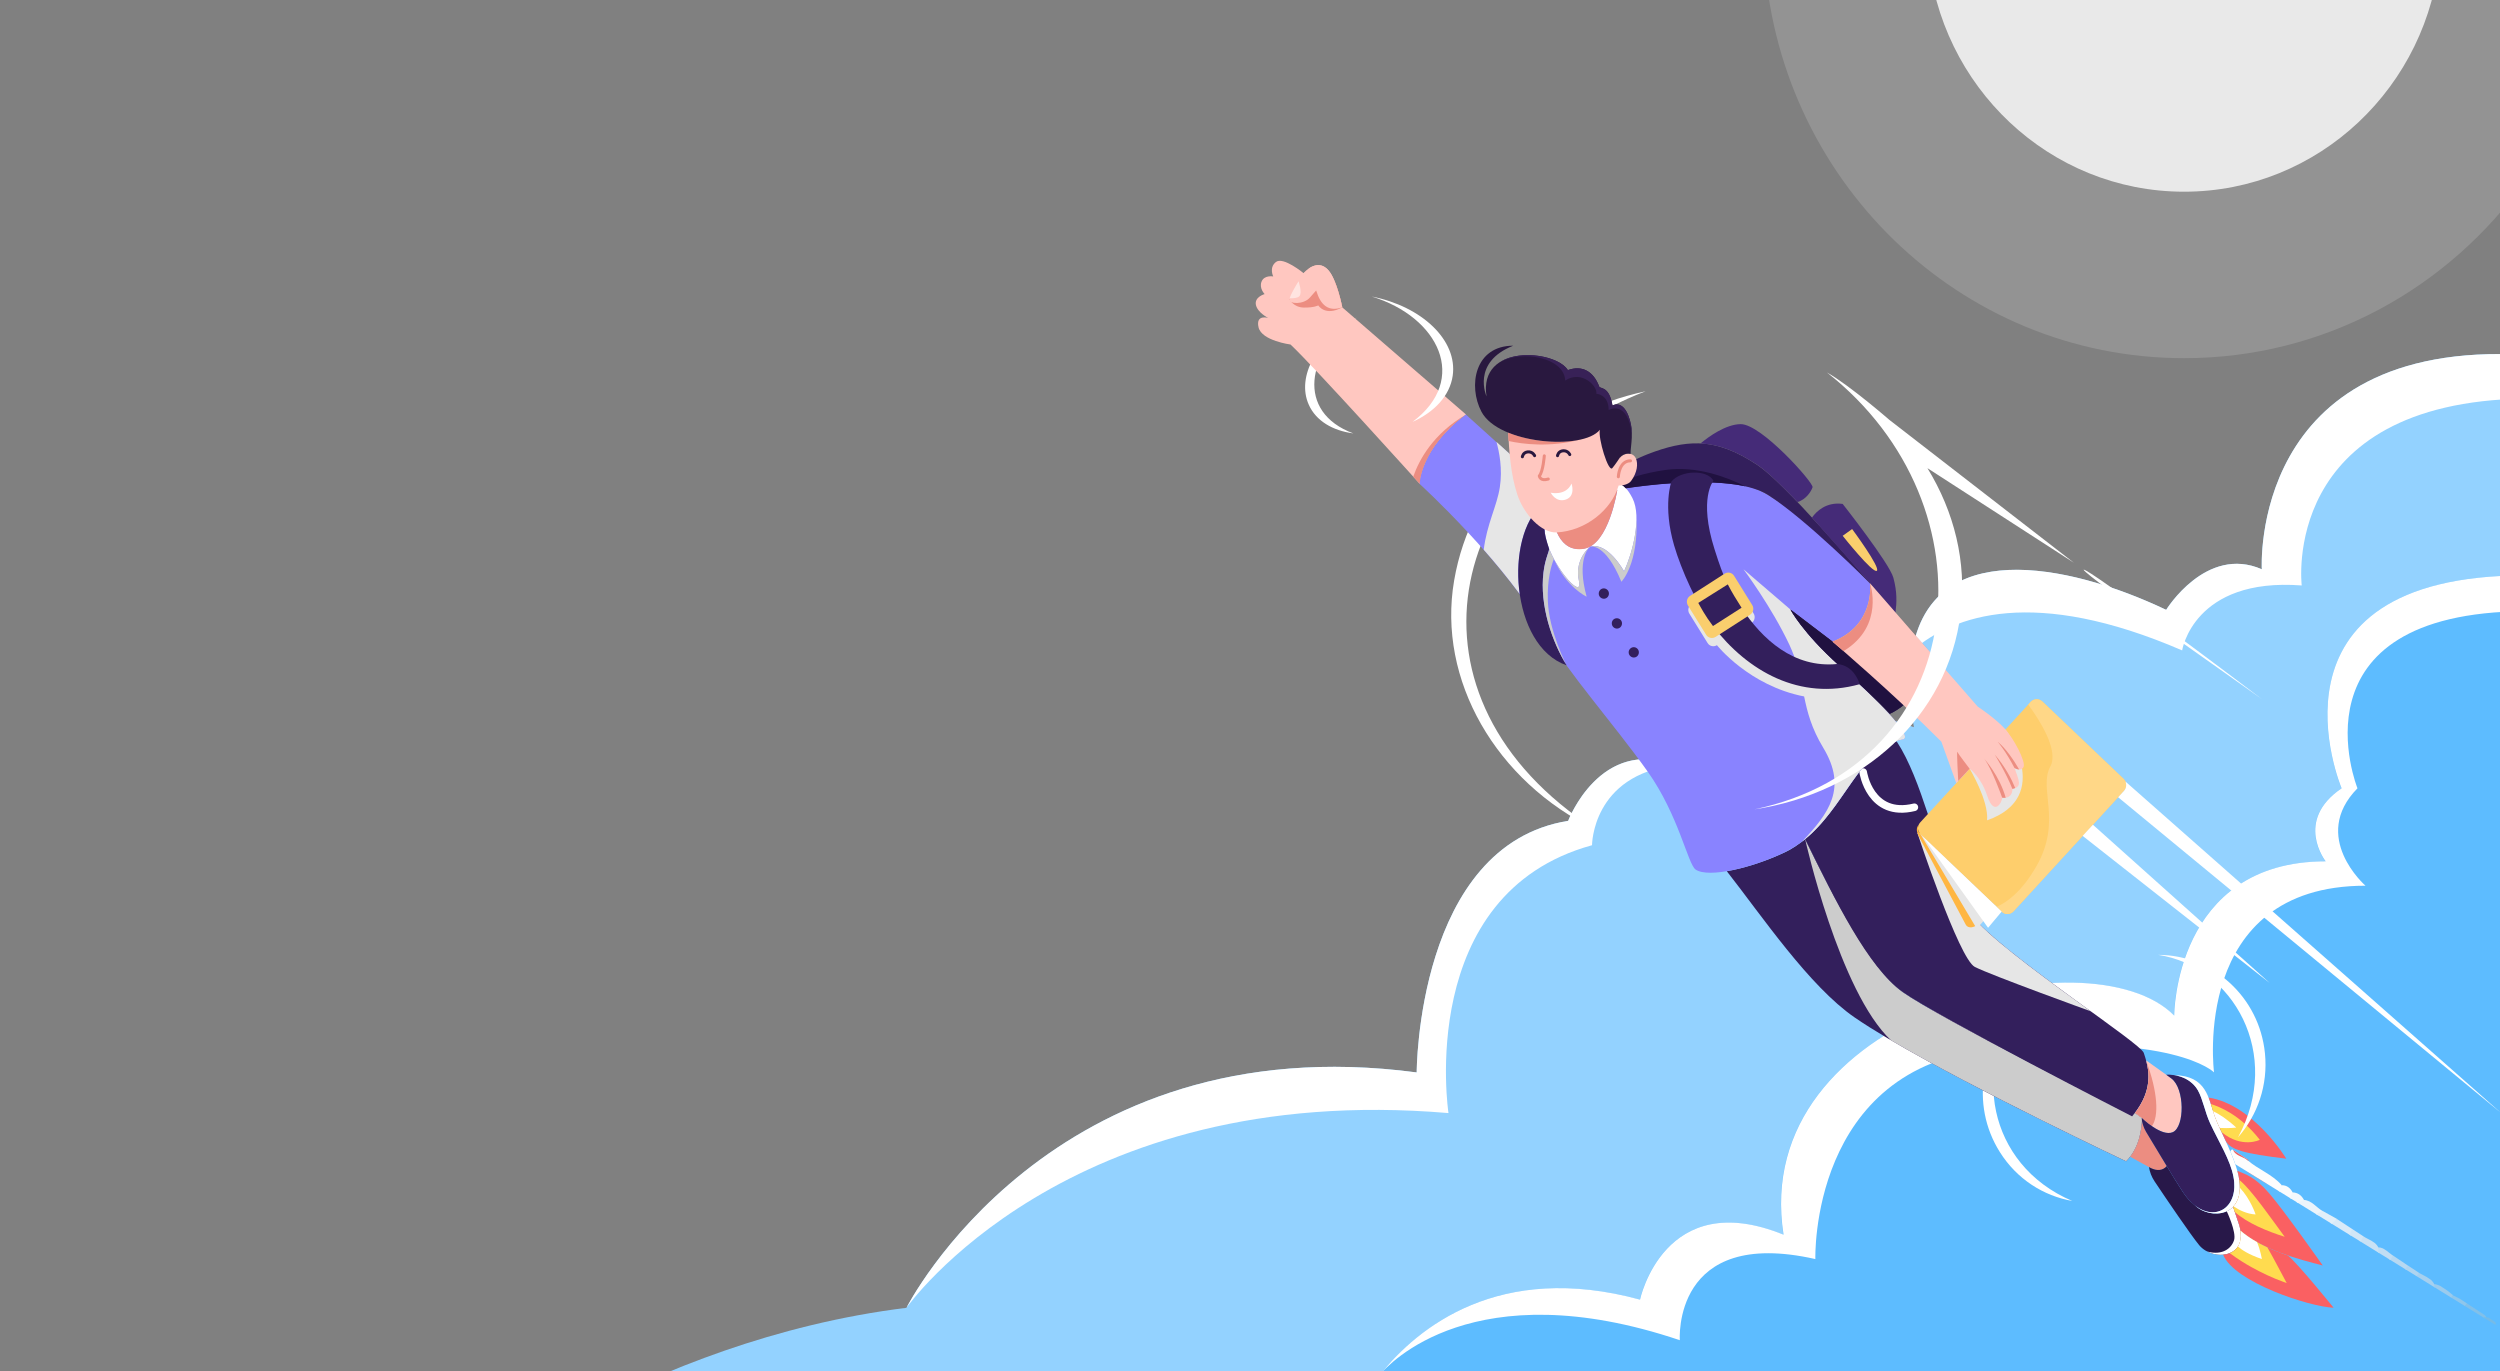 <?xml version="1.0" encoding="utf-8"?>
<!-- Generator: Adobe Illustrator 24.2.1, SVG Export Plug-In . SVG Version: 6.00 Build 0)  -->
<svg version="1.1" id="Слой_1" xmlns="http://www.w3.org/2000/svg" xmlns:xlink="http://www.w3.org/1999/xlink" x="0px" y="0px"
	 viewBox="0 0 2964.3 1625.6" style="enable-background:new 0 0 2964.3 1625.6;" xml:space="preserve">
<rect x="0" y="0" width="2964.3" height="1625.6" fill="#808080" stroke="none"/>
<style type="text/css">
	.st0{opacity:0.15;fill-rule:evenodd;clip-rule:evenodd;fill:#FFFFFF;}
	.st1{opacity:0.8;fill-rule:evenodd;clip-rule:evenodd;fill:#FFFFFF;}
	.st2{fill-rule:evenodd;clip-rule:evenodd;fill:#93D2FF;}
	.st3{fill-rule:evenodd;clip-rule:evenodd;fill:#FFFFFF;}
	.st4{fill-rule:evenodd;clip-rule:evenodd;fill:#5DBCFF;}
	.st5{fill-rule:evenodd;clip-rule:evenodd;fill:#FFC7C0;}
	.st6{fill-rule:evenodd;clip-rule:evenodd;fill:#EC8D81;}
	.st7{fill-rule:evenodd;clip-rule:evenodd;fill:#FFE4E0;}
	.st8{fill-rule:evenodd;clip-rule:evenodd;fill:#331F5C;}
	.st9{fill-rule:evenodd;clip-rule:evenodd;fill:#CCCCCC;}
	.st10{clip-path:url(#SVGID_2_);}
	
		.st11{fill-rule:evenodd;clip-rule:evenodd;fill:none;stroke:#FFFFFF;stroke-width:9.025;stroke-linecap:round;stroke-linejoin:round;stroke-miterlimit:22.926;}
	.st12{clip-path:url(#SVGID_4_);fill-rule:evenodd;clip-rule:evenodd;fill:#E6E6E6;}
	.st13{clip-path:url(#SVGID_6_);}
	.st14{fill-rule:evenodd;clip-rule:evenodd;fill:#281849;}
	.st15{fill-rule:evenodd;clip-rule:evenodd;fill:#FA6062;}
	.st16{fill-rule:evenodd;clip-rule:evenodd;fill:#FFDB4F;}
	.st17{fill-rule:evenodd;clip-rule:evenodd;fill:#FECE6C;}
	.st18{fill-rule:evenodd;clip-rule:evenodd;fill:#FFD787;}
	.st19{fill-rule:evenodd;clip-rule:evenodd;fill:#FFB642;}
	.st20{fill-rule:evenodd;clip-rule:evenodd;fill:#E6E6E6;}
	.st21{fill-rule:evenodd;clip-rule:evenodd;fill:#8983FF;}
	.st22{fill-rule:evenodd;clip-rule:evenodd;fill:#201140;}
	.st23{fill-rule:evenodd;clip-rule:evenodd;fill:#452B78;}
	.st24{fill-rule:evenodd;clip-rule:evenodd;fill:#FACE6D;}
	.st25{fill-rule:evenodd;clip-rule:evenodd;fill:#29183F;}
	.st26{fill-rule:evenodd;clip-rule:evenodd;fill:#382157;}
	
		.st27{fill-rule:evenodd;clip-rule:evenodd;fill:none;stroke:#EC8D81;stroke-width:3.609;stroke-linecap:round;stroke-linejoin:round;stroke-miterlimit:22.926;}
	
		.st28{fill-rule:evenodd;clip-rule:evenodd;fill:none;stroke:#29183F;stroke-width:3.609;stroke-linecap:round;stroke-miterlimit:22.926;}
	.st29{clip-path:url(#SVGID_8_);}
	.st30{fill:#E95F63;}
	.st31{fill:#FDFDFD;}
	.st32{fill:#FDD950;}
	.st33{fill:#32334F;}
	.st34{fill:#28293D;}
	.st35{fill:#ECF4FB;}
	.st36{fill:#D9EAF8;}
	.st37{fill:#E2EFF9;}
	.st38{fill:#F9FBFD;}
	.st39{fill:#C9E1F4;}
	.st40{fill:#D1E6F6;}
	.st41{fill:#B7D8F1;}
	.st42{fill:#C0DDF3;}
	.st43{fill:#A6D0EF;}
	.st44{fill:#9BCBED;}
	.st45{fill:#82C0E9;}
	.st46{fill:#F3F8FC;}
	.st47{fill:#AFD4F0;}
	.st48{fill:#8FC6EB;}
	.st49{fill:#75BBE7;}
</style>
<g>
	<g>
		<path class="st0" d="M2091.7-56.4h902.8v270.1c-90.6,127.8-238.1,211-404.7,211C2323,424.7,2105.2,211.6,2091.7-56.4z"/>
		<path class="st1" d="M2286-56.4h607.4c-13.3,158.9-144.2,283.7-303.7,283.7C2430.1,227.3,2299.2,102.5,2286-56.4z"/>
	</g>
	<g>
		<g>
			<path class="st2" d="M2994.4,420.7v1255.2H688.2c95.7-50.5,230.5-105.9,386.6-125.2c0,0,170.2-336.8,605-279.1
				c0,0,0-269.5,179.6-298.3c0,0,47.3-125.1,160.7-48.1c0,0,73-126,249.2-63c-38-233.8,157.3-206.4,299.1-139.1
				c0,0,47.3-77,113.4-48.1C2681.9,674.9,2666.2,402.2,2994.4,420.7z"/>
			<path class="st3" d="M2994.4,420.7v51.9c-291.9,4.2-265.2,221.6-265.2,221.6c-128.3-9.8-141.8,77-141.8,77
				c-175.2-75.7-270.4-42.1-319.9,0.2c23.2-133.6,181.2-105.2,301-48.3c0,0,47.3-77,113.4-48.1
				C2681.9,674.9,2666.2,402.2,2994.4,420.7L2994.4,420.7z M1074.8,1550.7c0,0,170.2-336.8,605-279.1c0,0,0-269.5,179.6-298.3
				c0,0,37.9-100.3,127.2-66c-98.9,11.6-98.9,94.9-98.9,94.9c-210,57.7-170.2,317.6-170.2,317.6
				C1263.9,1281.2,1074.8,1550.7,1074.8,1550.7L1074.8,1550.7z M2035.8,904.8c24.2-26.7,77.6-68.9,166.6-58.8
				C2174.8,862.5,2114.1,898.2,2035.8,904.8z"/>
		</g>
		<g>
			<path class="st4" d="M2994.4,682.2v993.7h-481h-907c0,0,92.2-201.9,338-134.8c0,0,28.4-134.7,170.2-77
				c-41.3-263.5,364-360.9,463.2-259.8c0,0,0-182.9,179.6-182.9c0,0-37.8-48.1,18.9-86.6C2776.5,934.8,2669.9,682.2,2994.4,682.2z"
				/>
			<path class="st3" d="M2994.4,682.2v42.5c-283.1,1.7-199.1,210-199.1,210c-56.7,57.7,9.5,115.5,9.5,115.5
				c-208,0-179.6,221.3-179.6,221.3s-47.3-48.1-263.5-27.4c-216.2,20.7-209.2,248.8-209.2,248.8c-170.2-38.5-160.7,96.2-160.7,96.2
				c-244.6-82.4-345.5,28.9-355,40.2c44.4-55.1,140.5-133.9,307.8-88.3c0,0,28.4-134.7,170.2-77c-41.3-263.5,364-360.9,463.2-259.8
				c0,0,0-182.9,179.6-182.9c0,0-37.8-48.1,18.9-86.6C2776.5,934.8,2669.9,682.2,2994.4,682.2z"/>
		</g>
	</g>
	<g>
		<path class="st3" d="M2399.1,1194.6c-50.6,40.9-63.5,115-27.8,171.5c20.1,32,51.7,51.9,85.8,57.9
			C2354.9,1380.6,2337.9,1261.2,2399.1,1194.6z"/>
		<path class="st3" d="M1951.3,463.9c-119.1,25.8-206.8,106.6-227.1,224.4c-20.3,117.8,50,238.5,167.1,295.1
			C1650.1,827.7,1713.4,554.9,1951.3,463.9z"/>
		<path class="st3" d="M1608.8,376.6c-46.8,25.1-72.1,69.7-56.9,103.4c8.5,19,28.3,30.7,52.8,33.9
			C1536.5,488.8,1548.6,417.2,1608.8,376.6z"/>
	</g>
	<g>
		<g>
			<g>
				<path class="st5" d="M1683.5,573.8c0,0-125.2-139-153.3-165.3c0,0-34.1-4.4-37.9-20.3c-3.7-15.9,11.4-11.2,11.4-11.2
					s-12.8-6.4-14.6-15.7c-1.7-9.3,10.4-12.6,10.4-12.6s-6.9-7-3.6-14.9c3.3-8,13.8-6,13.8-6s-5.3-10.6,3.3-17.2
					c8.6-6.6,32.7,13.3,32.7,13.3s15.6-19,29.4-3.4c10.1,11.4,16.4,43.9,16.4,43.9l146.8,127.1
					C1684.1,532.1,1683.5,573.8,1683.5,573.8z"/>
				<path class="st6" d="M1683.5,573.8l-7.8-8.6c7.2-20.6,23.9-51,62.6-73.7C1684.1,532.1,1683.5,573.8,1683.5,573.8z"/>
			</g>
			<g>
				<path class="st6" d="M1582.9,334.3c5.5,13.6,8.7,30.1,8.7,30.1c-20.5,11.2-28.5-2.3-28.5-2.3s-4.7,2.8-17.1,2.6
					c-12.4-0.2-17.1-9.9-17.1-9.9l6.8-2.5c0,0,17.4-22.1,18.5-22.3c1.1-0.2,23.6,0.9,23.6,0.9L1582.9,334.3z"/>
				<path class="st5" d="M1553.3,317.5c5.8-3.6,14.2-5.8,21.9,3c10.1,11.4,16.4,43.9,16.4,43.9c-16.2,5.5-25.5-2-31-20
					c0,0,0,0-7.5,8.5c-7.5,8.5-24.8,7.8-24.2,2c0.6-5.8,16.9-30.8,16.9-30.8L1553.3,317.5z"/>
				<path class="st7" d="M1529.1,353.7c1.1-4.1,6.3-13.2,10.6-20.2c0,0,4.8,13.6,1,17.7C1538.7,353.4,1533.5,353.8,1529.1,353.7z"/>
			</g>
		</g>
		<g>
			<g>
				<g>
					<path class="st8" d="M2047.5,1033c41.4,52.8,97.8,136.5,151.7,173.5C2285,1265.6,2521,1377,2521,1377
						c15.5-15.3,18.6-37.6,18.9-51.2c-0.3-0.3-0.4-0.4-0.4-0.4l-18.5-13c-1.1,1.4-2.3,2.8-3.5,4.2c0,0-217.3-109-261.3-140.2
						c-38.6-27.4-80.3-109.2-115.8-181.4l-1,0.8l-1.6,1.3l-0.9,0.7c-0.6,0.5-1.3,1-1.9,1.4l-0.6,0.4c-0.8,0.5-1.5,1.1-2.3,1.6
						l-0.4,0.3c-0.8,0.5-1.5,1-2.3,1.6l-0.2,0.2l-0.1,0.1c-0.8,0.5-1.7,1.1-2.6,1.6l-0.2,0.1l-0.2,0.1c-0.9,0.5-1.7,1-2.6,1.6
						l-0.1,0.1l-0.1,0.1c-0.9,0.5-1.9,1.1-2.9,1.6l-0.1,0c-1,0.5-2.1,1.1-3.1,1.6l-1.3,0.6C2094.4,1021,2068.7,1029.4,2047.5,1033z"
						/>
					<path class="st9" d="M2242.3,1233.6C2345.7,1294.3,2521,1377,2521,1377c15.5-15.3,18.6-37.6,18.9-51.2
						c-0.3-0.3-0.4-0.4-0.4-0.4l-18.5-13c-1.1,1.4-2.3,2.8-3.5,4.2c0,0-217.3-109-261.3-140.2c-38.6-27.4-80.3-109.2-115.8-181.4
						C2140.3,995,2180.9,1176.3,2242.3,1233.6z"/>
					<path class="st8" d="M2346,1094.6c47.2,48.7,192.3,142.5,195.9,153.8c4,12.6,15.5,40.8-13.8,75.3c0,0-230.7-118.1-272-147.4
						c-41.3-29.3-80.3-109.2-115.8-181.4c44.7-36.4,63.2-98.6,105.7-115.3c1-0.2,2-0.4,2.9-0.6h0c15.4,23.6,26.5,54.5,37,86.2
						C2296.5,997,2346,1094.6,2346,1094.6z"/>
					<g>
						<defs>
							<path id="SVGID_1_" d="M2346,1094.6c47.2,48.7,192.3,142.5,195.9,153.8c4,12.6,15.5,40.8-13.8,75.3
								c0,0-230.7-118.1-272-147.4c-41.3-29.3-80.3-109.2-115.8-181.4c44.7-36.4,63.2-98.6,105.7-115.3c1-0.2,2-0.4,2.9-0.6h0
								c15.4,23.6,26.5,54.5,37,86.2C2296.5,997,2346,1094.6,2346,1094.6z"/>
						</defs>
						<clipPath id="SVGID_2_">
							<use xlink:href="#SVGID_1_"  style="overflow:visible;"/>
						</clipPath>
						<g class="st10">
							<path class="st11" d="M2209.2,915.5c0,0,8,54.6,60.7,41.7"/>
						</g>
					</g>
				</g>
				<g>
					<defs>
						<path id="SVGID_3_" d="M2346,1094.6c27.1,28,86.6,70.9,133,104.5c0,0-118.5-42.9-137.4-52.6c-18.9-9.6-68.1-158.8-68.1-158.8
							l22,1.6C2313.5,1030.4,2346,1094.6,2346,1094.6z"/>
					</defs>
					<clipPath id="SVGID_4_">
						<use xlink:href="#SVGID_3_"  style="overflow:visible;"/>
					</clipPath>
					<rect x="2273.5" y="987.7" class="st12" width="205.5" height="211.4"/>
				</g>
				<g>
					<defs>
						<path id="SVGID_5_" d="M2346,1094.6c27.1,28,86.6,70.9,133,104.5c0,0-118.5-42.9-137.4-52.6c-18.9-9.6-68.1-158.8-68.1-158.8
							l22,1.6C2313.5,1030.4,2346,1094.6,2346,1094.6z"/>
					</defs>
					<clipPath id="SVGID_6_">
						<use xlink:href="#SVGID_5_"  style="overflow:visible;"/>
					</clipPath>
					<g class="st13">
						<path class="st11" d="M2209.2,915.5c0,0,8,54.6,60.7,41.7"/>
					</g>
				</g>
			</g>
			<path class="st6" d="M2525.8,1371.6l13.8,7.6l10.7,5.9c7.3,3.5,14,3.2,18.9-2.4c-1.3-2.2-2.7-4.4-4-6.7
				c-6.4-10.7-14.7-24.4-20.5-34c-2.3-3.9-4.1-8.8-4.9-13.1C2539.2,1340.9,2536.2,1358,2525.8,1371.6L2525.8,1371.6z M2540.6,1326.5
				c-0.2-0.5-0.4-0.9-0.6-1.4c-0.1,0-0.1-0.1-0.2-0.1l0,0.8C2540.1,1326,2540.3,1326.2,2540.6,1326.5z"/>
			<g>
				<path class="st5" d="M2531.4,1319.7l8,5.7c0,0,23.6,23.1,37,17c14.1-6.4,14.3-51.5-1.7-63.6l-6.2-4.5l-23.8-17
					C2548.6,1271.3,2551.6,1293.5,2531.4,1319.7z"/>
				<path class="st6" d="M2531.4,1319.7l8,5.7c0,0,4.5,4.4,10.7,8.9c0.6,0.4,1.1,0.7,1.4,1c8.5-11.5,7.2-40.5-6.9-78
					C2548.6,1271.3,2551.6,1293.5,2531.4,1319.7z"/>
			</g>
			<g>
				<path class="st14" d="M2607.6,1476.4c-10-12.1-39.9-56.2-52.8-75.5c-3.6-5.4-5.8-11.1-6.7-17.1l2.2,1.2c7.3,3.5,14,3.2,18.9-2.4
					l-0.2-0.3c7,11.6,13.4,22.1,19.3,31.1c0.9,1.3,1.8,2.6,2.7,3.8l0,0c0.4,0.6,0.9,1.2,1.3,1.7l0,0c0.4,0.6,0.9,1.1,1.3,1.6
					l0.1,0.1c0.4,0.5,0.9,1,1.3,1.5l0.1,0.1c0.4,0.5,0.8,0.9,1.3,1.4l0.2,0.2c0.4,0.4,0.8,0.8,1.2,1.2l0.3,0.2
					c0.4,0.4,0.7,0.7,1.1,1l0.4,0.3c0.3,0.3,0.7,0.6,1,0.9l0.4,0.4c0.3,0.3,0.6,0.5,0.9,0.8c0.2,0.2,0.4,0.3,0.6,0.5h0l0,0
					c0.3,0.2,0.5,0.5,0.8,0.7l0.2,0.2c0.3,0.2,0.5,0.5,0.8,0.7l0.1,0.1c0.3,0.2,0.5,0.4,0.8,0.6l0.2,0.2c0.3,0.2,0.6,0.4,0.8,0.6
					l0.2,0.1c0.2,0.2,0.5,0.3,0.7,0.5l0.2,0.2c0.3,0.2,0.6,0.4,0.9,0.5l0.3,0.2c0.2,0.1,0.5,0.3,0.7,0.4l0.2,0.1
					c0.3,0.2,0.6,0.3,0.9,0.5l0.3,0.2c0.3,0.1,0.5,0.3,0.8,0.4l0.2,0.1c0.3,0.1,0.6,0.3,0.9,0.4l0.3,0.1c0.3,0.1,0.5,0.2,0.8,0.3
					l0.3,0.1c0.3,0.1,0.6,0.2,0.8,0.3l0.4,0.1c0.3,0.1,0.6,0.2,0.8,0.3l0.4,0.1c0.2,0.1,0.5,0.1,0.7,0.2l0.4,0.1
					c0.3,0.1,0.6,0.2,0.9,0.3c0.1,0,0.3,0.1,0.4,0.1l0.6,0.1l0.5,0.1c0.3,0.1,0.6,0.1,0.9,0.2l0.5,0.1l0.5,0.1
					c0.3,0,0.5,0.1,0.8,0.1l0.6,0.1l0.5,0.1l0.4,0c0.4,0,0.7,0.1,1.1,0.1l0.2,0c0.2,0,0.4,0,0.7,0l0.3,0c0.4,0,0.8,0,1.2,0h0.2
					c0.2,0,0.5,0,0.7,0h0c0.5,0,0.9,0,1.4-0.1l0.2,0c0.8-0.1,1.5-0.1,2.2-0.2l0,0c0.8-0.1,1.5-0.2,2.2-0.4l0,0
					c5-1.1,9.6-3.4,13.2-7.2c2.1,6,4.7,13.9,6.8,20.2C2668,1492.2,2623.9,1496.1,2607.6,1476.4z"/>
				<path class="st3" d="M2640.3,1436.2c2.8-1.3,5.3-3,7.5-5.3c2.1,6,4.7,13.9,6.8,20.2c11.3,34.6-18.3,42.8-37.6,32.8
					c7.2,2.1,13.7,1.9,19,0c6.4-2.3,11-7.2,13-13.5C2651.9,1460.7,2640.3,1436.2,2640.3,1436.2z"/>
			</g>
			<g>
				<path class="st8" d="M2568.5,1274.3c0,0,25.6-2.1,37.7,18.6c5.9,10.6,8.4,26,14.5,39.1c10.4,22.2,23.8,43.2,27.6,63.2
					c8.1,42.2-31.9,60.6-60,18.3c-7-10.6-14.7-23.3-23.2-37.5c-6.4-10.7-14.7-24.4-20.5-34c-3-5-5.1-11.7-5.2-16.6
					c0,0,23.6,23.1,37,17c14.1-6.4,14.3-51.5-1.7-63.6L2568.5,1274.3z"/>
				<path class="st3" d="M2602.4,1429.2c18.9,17.7,59.9,13.5,52.6-31.1c-4.2-25.5-21.8-54.7-29.1-75.1c-7.3-20.3-9.1-47.5-48-48.2
					l0,0c8.5,1.3,20.9,5.5,28.2,18.1c5.9,10.6,8.4,26,14.5,39.1c10.4,22.2,23.8,43.2,27.6,63.2
					C2655.1,1430.6,2628,1449.2,2602.4,1429.2L2602.4,1429.2z"/>
			</g>
			<g>
				<path class="st15" d="M2611.3,1305.2c-0.1-0.4-0.3-0.8-0.4-1.1C2611.1,1304.4,2611.2,1304.8,2611.3,1305.2L2611.3,1305.2z
					 M2638.6,1351.8c5.2,11.6,22.2,16,72.3,22.1c0,0-38.9-64.1-92.1-72.5c2.8,7.1,4.7,14.7,7.1,21.6
					C2628.9,1331.4,2633.7,1341.3,2638.6,1351.8z"/>
				<path class="st16" d="M2621.5,1309.1c9.7,2.9,35,12.8,58,42.4c0,0-20.9,10.7-45.1-8.9c-3.3-7.1-6.3-13.7-8.4-19.6
					C2624.3,1318.6,2623,1313.8,2621.5,1309.1L2621.5,1309.1z M2617.8,1325.1L2617.8,1325.1L2617.8,1325.1L2617.8,1325.1
					L2617.8,1325.1z M2616.1,1320.3c0.2,0.4,0.3,0.9,0.4,1.3C2616.4,1321.1,2616.3,1320.7,2616.1,1320.3z"/>
				<path class="st3" d="M2631.9,1337.4c-2.3-5.1-4.4-10-6-14.4c-0.6-1.8-1.2-3.6-1.8-5.5c7.1,3.4,16.4,9.3,27.5,19.5
					C2651.6,1337,2642.9,1338.1,2631.9,1337.4L2631.9,1337.4z M2617.8,1325L2617.8,1325L2617.8,1325L2617.8,1325L2617.8,1325z
					 M2616.1,1320.3c0.1,0.4,0.3,0.9,0.4,1.3C2616.4,1321.1,2616.3,1320.7,2616.1,1320.3z"/>
			</g>
			<g>
				<path class="st15" d="M2652.9,1388.3c8.4,3.7,19.8,6,37.6,26.5c17.8,20.5,63.6,85.7,63.6,85.7c-28.3-7.2-71.7-18.7-97.5-41.3
					c-0.4-2.5-1-5.2-2-8.1c-2-6.3-4.7-14.1-6.8-20.2c6.4-6.5,9.8-17.2,7.2-32.9C2654.5,1394.9,2653.8,1391.6,2652.9,1388.3z"/>
				<path class="st16" d="M2709,1466.5c-4.3-6-8.7-12-13.1-18c-9.2-12.6-19-26.1-29.2-37.9c-3.5-4-7.3-8-11.5-11.5
					c2.2,15.1-1.2,25.5-7.4,31.8c0.7,1.9,1.4,4,2.1,6.2C2665,1450.4,2687.9,1459.8,2709,1466.5z"/>
				<path class="st3" d="M2655.9,1408.4c-0.1,9.9-3,17.1-7.6,22c6.5,4.3,15.9,9.1,26.2,9.6C2674.5,1440,2668.7,1422,2655.9,1408.4z"
					/>
			</g>
			<g>
				<path class="st15" d="M2712.9,1488.7c-20.4-7-41.3-16.3-56.3-29.5c3,18.5-7.8,27.4-20.6,28.5c13.1,32.7,102.6,61.9,131,62.9
					C2767,1550.7,2726.5,1500.3,2712.9,1488.7L2712.9,1488.7z M2654.6,1451.1c0.1,0.4,0.2,0.7,0.3,1.1
					C2654.8,1451.9,2654.7,1451.5,2654.6,1451.1L2654.6,1451.1z M2654.9,1452.3c0.1,0.3,0.2,0.6,0.3,1
					C2655.1,1452.9,2655,1452.6,2654.9,1452.3z"/>
				<path class="st16" d="M2656.5,1459c2.4,14.6-3.7,23.2-12.6,26.9c9.1,6.8,18.7,12.7,25.2,16.3c12.2,6.8,25.2,13,38.3,17.7
					c1.1,0.4,2.5,0.9,3.9,1.4c0,0,0-0.1,0-0.1c-5-9-13.8-26.4-22.8-42.1c-11.9-5.5-23-12-32-19.9L2656.5,1459z"/>
				<path class="st3" d="M2656.5,1459c1.3,8.1,0,14.4-2.9,19c4,3.7,12.3,9.4,28.3,14.9c0,0-1.3-9.5-5.7-20.1
					c-7.2-4-13.9-8.6-19.7-13.6L2656.5,1459z"/>
			</g>
		</g>
		<g>
			<g>
				<path class="st17" d="M2276.8,975.2l131-142.9c3.7-4,10-4.3,13.9-0.5l63.1,60.1l33.2,31.6c4,3.8,4.2,10.1,0.5,14.2l-131,142.9
					c-3.7,4-10,4.3-13.9,0.5l-96.2-91.7C2273.3,985.6,2273.1,979.2,2276.8,975.2z"/>
				<path class="st18" d="M2404.9,835.4l2.8-3.1c3.7-4,10-4.3,13.9-0.5l63.1,60.1l33.2,31.6c4,3.8,4.2,10.1,0.5,14.2l-131,142.9
					c-3.7,4-10,4.3-13.9,0.5l-6.1-5.8c12.3-5.4,29.9-18.1,47.1-48c31.1-54,2.2-92.1,16.6-118.4
					C2441.5,889.9,2418.6,854.1,2404.9,835.4z"/>
				<path class="st19" d="M2275,978.1L2275,978.1c-1.6,3.8-0.8,8.4,2.3,11.3l88.3,83.9l-20.8,22.7c-3.7,4-11.3,5.3-13.9,0.5
					l-55.4-104.2C2272.9,987.4,2271.3,982.1,2275,978.1L2275,978.1z M2381.1,861.4L2381.1,861.4l0.1-0.1L2381.1,861.4z"/>
				<polygon class="st20" points="2277.3,989.4 2343.8,1101.1 2367.2,1075.1 				"/>
				<polygon class="st3" points="2279.5,991.5 2357.3,1100.1 2373.4,1080.9 				"/>
			</g>
			<path class="st21" d="M1923.8,579.6c0,0,116.5-27,172.8,7.5c56.3,34.5,120.7,104.7,120.7,104.7s6.4,49.4-44.5,69l-50-38.1
				c0,0,14.3,27.4,57.6,66.3c43.3,39,89.7,84.9,75.8,87.7c-57.4,11.5-72.4,100.5-139.2,133.4c-38.3,18.8-91,31.4-106.4,21
				c-9.3-6.3-20-64.2-56.9-116.2c-40.5-57-95.5-118.4-120.6-163c-48-85.4-149.7-178-149.7-178s0.6-41.7,54.8-82.3l51.4,46.4
				C1801.6,556.6,1900,586.9,1923.8,579.6z"/>
			<path class="st20" d="M1801.9,704.2c-13.6-18.3-28.3-36.2-42.6-52.4c3.6-30.3,15.8-52.1,19.1-74.2c3.3-21.8-0.7-41.7-4-53.6
				l15.3,13.8c4.6,7.3,22.4,16.4,43.8,24.4c2.8,12,5.1,22,5.1,22l-3.3,14c-1.2,0.1-2.3,0.2-3.5,0.3c-1,0.1-2.1,0-3.2-0.1
				C1805.3,617.5,1796,662.4,1801.9,704.2L1801.9,704.2z M1835.2,598.9c-1.5,3.8-2.8,8.6-3.5,14.5L1835.2,598.9z"/>
			<path class="st20" d="M2122.9,722.7c0.2,0.4,14.6,27.7,57.6,66.3c43.3,39,89.7,84.9,75.8,87.7c-51.3,10.2-68.7,82.4-119.5,121.1
				v0c31.6-33.3,54-63.2,25.1-111.1c-14.1-23.4-18.9-42.3-22.7-60.9c-65.5-12.8-103.4-60.8-103.4-60.8c-3.8,2.4-8.8,1.3-11.1-2.6
				l-21.6-34.8c-2.4-3.8-1.2-8.9,2.5-11.3l41-26.3c3.8-2.4,8.8-1.3,11.1,2.6l21.6,34.8c2.4,3.8,1.2,8.9-2.5,11.3l-23.8,15.3
				l77.4,33.2c-2.2-7.1-4.9-14.5-8.6-22.5c-21.1-45-54.5-89.7-54.5-89.7L2122.9,722.7L2122.9,722.7z"/>
			<path class="st3" d="M1913.6,572.8c0,0,10.7-4.6,22.1,18c11.4,22.6-0.3,65.6-10,86.6c0,0-19.1-35-40.1-29.4
				c0,0-19.2,14.6-13.4,40.7c5.8,26.1-36.4-22.3-40.3-56.4c-1.8-15.8,0.5-26.9,3.6-34.2c1.1-0.1,2.2-0.3,3.3-0.5l-0.2,0
				c2.3,26,10.4,57.8,39.7,52.9c29.3-4.9,39.3-69.3,39.3-69.3C1916.1,578.6,1914.8,575.8,1913.6,572.8z"/>
			<path class="st8" d="M1900.9,697.7c3.3-0.4,6.4,2,6.8,5.3c0.4,3.4-1.9,6.5-5.2,6.9c-3.3,0.4-6.4-2-6.8-5.3
				C1895.3,701.2,1897.6,698.1,1900.9,697.7z"/>
			<path class="st8" d="M1916.4,733.1c3.3-0.4,6.4,2,6.8,5.3c0.4,3.4-1.9,6.5-5.2,6.9c-3.3,0.4-6.4-2-6.8-5.3
				C1910.7,736.6,1913,733.5,1916.4,733.1z"/>
			<path class="st8" d="M1936.4,767.4c3.3-0.4,6.4,2,6.8,5.3c0.4,3.4-1.9,6.5-5.2,6.9c-3.3,0.4-6.4-2-6.8-5.3
				C1930.7,771,1933.1,767.9,1936.4,767.4z"/>
			<g>
				<path class="st8" d="M1910.4,564c8.1-7.7,21.4-16.9,42.9-25.3c22.8-8.9,42.2-13.5,61-13c22.7,0.7,44.5,8.9,70.3,26.2
					c30.9,20.9,110.8,113.5,162.6,174c27,31.5,46.9,53.7,47.1,54l-77-88.2c0,0-75.1-75.5-120.7-104.7
					c-40.8-26.1-146.9-11.5-168.8-8.1c-8-8.7-14.2-6.1-14.2-6.1C1912.4,569.9,1911.3,566.9,1910.4,564L1910.4,564z M2258.4,835
					c-45.8-44-85.5-74.2-85.5-74.2l-50-38.1c0,0,14.3,27.4,57.6,66.3c22.4,20.2,45.2,41,60.3,57.4
					C2247.3,843.4,2253.2,839.4,2258.4,835z"/>
				<path class="st22" d="M2069.5,576.7c-48.8-10.9-123.6-0.5-141.6,2.3c-3.4-3.7-6.5-5.4-8.9-6.1c11.8-5.8,29.8-11.9,55.9-15.7
					C2011.2,552,2047.5,565.7,2069.5,576.7z"/>
				<path class="st23" d="M2016.3,525.8c9.9-8.2,30-22.7,47.6-22.9c24.6-0.3,86.8,69.8,85.3,74.8c-1.6,5-7.7,14.5-17.8,17.6
					c-19.4-20-36-36.1-46.7-43.4C2059.6,535.1,2038.3,526.9,2016.3,525.8z"/>
				<path class="st23" d="M2148.5,613.7c5.4-7.6,17.1-18.8,36.4-16.2c0,0,55.5,70.5,60.1,87.5c4.6,17,4,29.4,2.5,41.4
					C2219,693,2148.5,613.7,2148.5,613.7z"/>
				<path class="st22" d="M2258.4,835c-5.2,4.5-11.1,8.4-17.6,11.4c-15.1-16.4-37.9-37.3-60.3-57.4c-43.3-39-57.6-66.3-57.6-66.3
					l50,38.1C2172.9,760.8,2212.6,791,2258.4,835z"/>
				<path class="st24" d="M2184.9,635.3l11.2-8c0,0,34,45.9,29.3,49.5C2220.7,680.4,2184.9,635.3,2184.9,635.3z"/>
			</g>
			<path class="st20" d="M2335.5,911.6c0,0,22.8,37.8,20.6,61.1c80.1-28.3,21.8-107.7,21.8-107.7L2335.5,911.6z"/>
			<path class="st5" d="M2172.9,760.8c0,0,72.1,61.5,129,118.6l17.7,49.2l16-17c0,0,13.2,9.4,20.7,32c8.4,25.3,17.8,7.2,17.8,2.2
				c0,0,11.9,2.5,12.1-10.4c12.2-2.4,7.5-10.2,2.5-24.8c0,0,7.4,4.8,10.6-1.1c3.2-5.9-11.4-34.1-23-46.4
				c-11.6-12.3-31.3-25.3-31.3-25.3l-127.6-146.1C2217.3,691.8,2223.7,741.2,2172.9,760.8z"/>
			<path class="st6" d="M2172.9,760.8c0,0,4.8,4.1,13,11.2l0.7-0.4c48.3-29.9,30.8-79.8,30.8-79.8S2223.7,741.2,2172.9,760.8z"/>
			<path class="st6" d="M2388.6,910.6c0,0,2.7,1.8,5.6,1.8c-6.5-11.2-15.8-24.9-25.5-32.9C2368.7,879.6,2378.4,890.7,2388.6,910.6z"
				/>
			<path class="st6" d="M2386.1,935.4c1.3-0.3,2.5-0.6,3.4-1c-4.5-11-12.1-25.6-24.4-39.8C2365.1,894.6,2378.8,916.6,2386.1,935.4z"
				/>
			<path class="st6" d="M2374,945.8c0,0,1.9,0.4,4.2,0.1c-7.3-26.2-25.6-46.4-25.6-46.4C2362,911.6,2374,945.8,2374,945.8z"/>
			<path class="st8" d="M1836.6,650.1c1.1,2.9-4.4,10.9-6.5,28.5c-4.8,39.5,10.4,82.6,27.5,110.3c-67.1-23.3-73.5-154-29-190.6
				c1.1,0.1,2.2,0.2,3.2,0.1c1.2-0.1,2.4-0.2,3.6-0.3c-3,7.3-5.4,18.4-3.6,34.2C1832.6,638.1,1836.6,650.1,1836.6,650.1z"/>
			<path class="st6" d="M2321.9,926c0,0-2-36.5-1.1-34.5c0.8,2,14.6,20,14.6,20S2321.9,926,2321.9,926z"/>
			<path class="st9" d="M1885.6,648.1c0,0,17.7-5,36.9,41.7c0,0,20.8-20.6,17.8-78.5l0,0c1,22.6-7.4,50.6-14.7,66.3
				C1925.7,677.5,1906.6,642.5,1885.6,648.1z"/>
			<path class="st9" d="M1885.4,648.2c-1.9,1.6-16.1,15.5-4.1,59.3c0,0-23.8-10.8-38.7-44.4h0c13.4,25,33.7,44.3,29.5,25.6
				C1866.7,664.3,1883.3,649.9,1885.4,648.2z"/>
			<path class="st9" d="M1857.6,789c0,0-21-40.2-22.3-76.5c-0.9-25.1,4-41.8,7.2-49.8c-2.2-4.1-4.2-8.3-5.8-12.6l0,0
				c1.1,2.9-4.4,10.9-6.5,28.5C1825.3,718.1,1840.5,761.2,1857.6,789z"/>
			<path class="st8" d="M2178.6,787.3c-51.8,5.2-89.4-29.5-113.6-66.7c-7.2-11.1-12.2-19.5-16.3-27.7c-5.9-11.8-9.9-23.2-15.7-41.5
				c-19.3-60.7-1.3-81.4-1.3-81.4c-7.5-13.6-38.6-12.5-49.9,1c0,0-10.4,28.8,3.2,75.6c8.6,29.4,27.2,71,46.1,95.7
				c41.1,53.8,103.2,88.7,173.9,69C2205,811.3,2199.6,789.4,2178.6,787.3z"/>
			<path class="st24" d="M2004,706.5l40.9-26.3c3.8-2.4,8.8-1.3,11.2,2.5l21.6,34.8c2.4,3.8,1.2,8.9-2.6,11.4l-40.9,26.3
				c-3.8,2.4-8.8,1.3-11.2-2.5l-21.6-34.8C1999,714,2000.2,708.9,2004,706.5z"/>
			<path class="st8" d="M2013.7,714.9c2.9,5.2,8.1,15.2,17.4,27.4c11.3-7.2,22.6-14.5,33.9-21.7c-5.8-9.1-11.5-18.2-16.3-27.7
				C2037.3,700.2,2024.9,707.7,2013.7,714.9z"/>
		</g>
		<g>
			<path class="st6" d="M1905.1,542.2c2,11,5.7,26.2,12.5,39.2c0,0-10,64.4-39.3,69.3c-29.3,4.9-37.5-26.9-39.7-52.9
				C1866.6,593.1,1896.2,569.5,1905.1,542.2z"/>
			<path class="st5" d="M1850.1,444.3L1850.1,444.3c35.9-2,66.9,26.3,68.9,62.9l1.9,35.5c4.8-6,15.5-7.1,18.9,1.1
				c2.5,5.9,1.8,16.2-5.8,26.5c-3,4.1-10.5,5.7-14.7,5.3c-8.6,29.1-39,53.8-73.4,55.7c-18.2,1-38.9-21.4-46.7-44.6
				c-8.3-24.7-9.8-53.9-10.8-72.3C1786.3,477.8,1814.1,446.3,1850.1,444.3z"/>
			<path class="st6" d="M1788.7,522.9c-0.2-3-0.3-5.9-0.5-8.5l-0.1-1.5c26.6,10.9,62.4,13.7,86.4,8.1
				C1837.6,530.9,1805.4,526.6,1788.7,522.9L1788.7,522.9z M1882.4,518.8L1882.4,518.8L1882.4,518.8L1882.4,518.8z"/>
			<path class="st25" d="M1897,509.6c-20,24.8-120,17.1-140.4-21.4c-16.1-30.5-8.1-78.3,37.7-78.3c-50,19.7-31.7,60.1-31.7,60.1l0,0
				c-9.9-63.1,81.4-55.4,96.4-31.1c17.1-6.2,30.5,1.6,37.2,19.6c1,2.8,11.8-1.1,15.7,22.4c0,0,11.4-7.2,18.9,12.2
				c7.5,19.5,2.4,34.9,2.6,45.1c-4.4-1.2-9.7,0.7-12.7,4.4c0,0-5.7,8.7-8.9,12.4C1907.1,560.8,1894.6,519.2,1897,509.6z"/>
			<path class="st26" d="M1778.7,429.2c25-15.6,70.2-6.8,80.4,9.6c17.1-6.2,30.5,1.6,37.2,19.6c1,2.8,11.8-1.1,15.7,22.4
				c0,0,11.4-7.2,18.9,12.2c3.2,8.2,4.1,15.7,4.1,22.3c-5.1-42.2-27.6-29.1-27.6-29.1c0-18.8-14.6-19.3-14.6-19.3
				c1.9-8.5-17-28.7-36.9-15.7C1854.8,424.1,1805.7,414.8,1778.7,429.2z"/>
			<path class="st27" d="M1831.1,540.5c0,0-1.4,18.7-5.9,23.8c0,0,0.9,6.8,10.6,3.7"/>
			<path class="st28" d="M1846.8,540.3c0,0,0.7-5.3,6.6-5.8c5.8-0.4,7.9,4.5,7.9,4.5"/>
			<path class="st3" d="M1863.4,573.4c-6.8,15.1-24.7,10.8-24.7,10.8s6.1,12.2,18,8.1C1868.6,588.1,1863.4,573.4,1863.4,573.4z"/>
			<path class="st28" d="M1805.1,541.6c0,0,0.7-5.3,6.6-5.8c5.8-0.4,7.9,4.5,7.9,4.5"/>
			<path class="st27" d="M1918.9,565.3c0,0,0.8-19,14.4-18.9"/>
		</g>
		<g>
			<g>
				<defs>
					<path id="SVGID_7_" d="M3043.5,1623.2l-393-242.7l0,0c-2.3-6.9-5.2-13.8-8.3-20.6l0,0L3043.5,1623.2z"/>
				</defs>
				<clipPath id="SVGID_8_">
					<use xlink:href="#SVGID_7_"  style="overflow:visible;"/>
				</clipPath>
				<g class="st29">
					<path class="st30" d="M2691.6,1415c17.6,22.6,35.7,44.9,52.4,68.1c3.2,4.4,12.8,9.3,7.3,15.8c-4.3,5-12.2,2.1-18.2-1.4
						c-1.6-0.9-4.3-0.1-11-0.1c17,19.3,36.4,33.2,47.2,55.4c-47.1-7.3-90-21.5-126.3-51.8c0-4.3,0-8.7,0-13
						c11.6-4.7,19.1,4.6,27.4,9c8.3,4.3,16.6,8,28.7,12.5c-6.7-12.6-9-24-21.7-28.2c-13.8-8.7-29.4-16.3-27-36.5
						c18.2-9.3,28.4,10.6,43.1,10.6c-11.7-18.6-28-35.3-42.1-53.6c-2.8-13.5,6.2-15,15.2-12.1
						C2678.7,1393.6,2690.7,1399.5,2691.6,1415z"/>
					<path class="st31" d="M2691.6,1415c-9.6-7.3-18.6-15.7-29.1-21.5c-6.6-3.6-11-0.1-5.6,7.7c5.6,9,12.8,17,18.6,25.9
						c3.4,5.3,8.9,10.4,3.8,17.1c-5.2,6.8-11.3,4-17.1,0.4c-3.2-2-6.5-3-9.7,0.1c4.3,15.7,16.5,24,30.2,31c3.7,6.5,11.8,13.1,5,20.7
						c-7.7,8.6-16.1,1.3-23.4-2.5c-7-3.6-14.5-6.2-21.3-10.3c0-1.4,0-2.9,0-4.3c3.5-10.1,3.5-20.3,0-30.4c0-7.2,0-14.5,0-21.7
						c4.6-13,3.5-26,0-39.1c2.6-8.5-5.2-18.7,4.4-26c5.1,5.5,17.2,2.5,17.7,13.7c12.6,10.9,29.1,16.6,40.3,29.4
						c0.4,4.2-0.8,7.6-5,9.5C2697.4,1414.9,2694.5,1414.9,2691.6,1415z"/>
					<path class="st32" d="M2642.9,1483.7c17-6.9,26.3,11.7,41.6,11.9c4.3-7-4.5-13.1-1.8-19.9c16.8,9.9,22.5,27,31.8,45.6
						c-29.9-3-49.4-21-71.6-33.2C2642.9,1486.6,2642.9,1485.2,2642.9,1483.7z"/>
					<path class="st30" d="M2665,1375.9c-5.5-5-15.1-5-17.7-13.7c19.2,0,38.3,0,57.5,0c2.7,5.6,5.5,11.3,8.6,17.6
						C2696.5,1382,2680.9,1376.6,2665,1375.9z"/>
					<path class="st33" d="M2642.9,1388.2c7,13,9.8,26,0,39.1C2642.9,1414.3,2642.9,1401.2,2642.9,1388.2z"/>
					<path class="st34" d="M2642.9,1449c7.3,10.1,7.3,20.3,0,30.4C2642.9,1469.2,2642.9,1459.1,2642.9,1449z"/>
					<path class="st35" d="M2744.2,1440.6c-8.9-1.9-17.1-4.8-22.2-13c1.8-4.4,4.6-6.9,9.8-4.8c9.6,0.7,14.6,8.9,22.1,13.1
						C2752.1,1440.2,2749.3,1442.5,2744.2,1440.6z"/>
					<path class="st36" d="M2784.3,1466.8c-7.5-4.4-15-8.8-22.4-13.2c0.5-5.4,4.5-7.1,9.1-8.2c6.1,4,12.1,8,18.2,12
						C2791.1,1462.2,2788.8,1465,2784.3,1466.8z"/>
					<path class="st37" d="M2771,1445.3c-3,2.7-6,5.5-9.1,8.2c-5.9-4.3-14.2-5.4-17.7-13c3.2-1.6,6.5-3.2,9.7-4.7
						C2759.6,1439,2765.3,1442.2,2771,1445.3z"/>
					<path class="st38" d="M2700.3,1414.8c1.7-3.2,3.4-6.3,5-9.5c6.3,0,10.3,3.3,13.1,8.5c2.5,5.2-0.4,7.8-4.8,9.6
						C2707.4,1423,2702.9,1420.2,2700.3,1414.8z"/>
					<path class="st39" d="M2802.3,1465.9c6,4.2,14.1,5.8,17.7,13.1c2.5,3.2,2.3,6.4-0.2,9.5c-7.5-4.4-15-8.8-22.5-13.1
						C2797.6,1471.4,2798,1467.7,2802.3,1465.9z"/>
					<path class="st40" d="M2802.3,1465.9c-1.7,3.1-3.3,6.3-5,9.4c-4.3-2.8-8.7-5.7-13-8.5c1.6-3.1,3.2-6.3,4.8-9.5
						C2793.5,1460.2,2797.9,1463,2802.3,1465.9z"/>
					<path class="st41" d="M2837.3,1488.6c6,4.1,12.1,8.2,18.1,12.2c1.1,4.3-0.5,5.9-4.9,4.8c-7.5-0.1-11.6-6.2-17.4-9.4
						C2831.3,1492,2833.7,1490,2837.3,1488.6z"/>
					<path class="st42" d="M2837.3,1488.6c-1.4,2.6-2.8,5.1-4.1,7.7c-4.5-2.6-8.9-5.2-13.4-7.8c0.1-3.2,0.2-6.3,0.2-9.5
						C2827.5,1479.2,2831.6,1485.2,2837.3,1488.6z"/>
					<path class="st43" d="M2886.2,1527.3c-9.2-1.5-15.5-7.7-22.4-13c0.5-2.8,2.1-4.4,4.9-4.8c6.3,3.8,14,5.8,17.6,13.1
						c1.1,1.1,1.4,2.2,1,3.2C2887,1526.8,2886.6,1527.3,2886.2,1527.3z"/>
					<path class="st44" d="M2886.2,1527.3c0.1-1.6,0.1-3.2,0.2-4.8c9.2,1.5,15.4,7.7,22.1,13.2c-0.2,2.7-2.8,3-4.6,4.1
						C2897.3,1536.7,2889.8,1534.7,2886.2,1527.3z"/>
					<path class="st45" d="M2943.7,1561.9c-9.2-1.3-15.6-7.4-22.2-12.9c0.1-2.8,2.7-3.2,4.4-4.4c7.6,5.5,17.1,8.7,22.2,17.3
						C2946.7,1563.8,2945.2,1563.9,2943.7,1561.9z"/>
					<path class="st46" d="M2713.5,1423.4c1.6-3.2,3.2-6.4,4.8-9.6c6.3,0.3,10.7,3.5,13.5,8.9c-3.3,1.6-6.5,3.2-9.8,4.8
						C2718.7,1427.1,2715.2,1427.1,2713.5,1423.4z"/>
					<path class="st47" d="M2868.7,1509.5c-1.6,1.6-3.3,3.2-4.9,4.8c-6.1-0.5-10.4-3.4-13.2-8.7c1.6-1.6,3.2-3.2,4.9-4.8
						C2859.9,1503.7,2864.3,1506.6,2868.7,1509.5z"/>
					<path class="st48" d="M2925.9,1544.6c-1.5,1.5-3,2.9-4.4,4.4c-7.3-0.3-11.8-5.9-17.6-9c1.5-1.4,3-2.8,4.6-4.1
						C2914.3,1538.7,2920.1,1541.6,2925.9,1544.6z"/>
					<path class="st49" d="M2943.7,1561.9c1.5,0,3,0,4.4,0c5.3,0.6,9.8,2.1,11.6,8.4C2951,1572.6,2947.4,1567.2,2943.7,1561.9z"/>
					<path class="st32" d="M2652.5,1444.7c2.3-13.4,8.8-2.1,13-1.7c3.5,0.4,7.2,2.5,10.1,0c4.8-4.1-0.4-7.6-1.8-11.1
						c-4.4-10.8-16.4-17.7-16.9-30.7c22,18.9,36.9,43.3,56.5,67.7C2688.2,1467.1,2672,1451.9,2652.5,1444.7z"/>
				</g>
			</g>
			<g>
				<defs>
					<path id="SVGID_9_" d="M2520.2,926.7l445.4,393l-454.1-374.4l7-7.6C2521.2,934.7,2521.7,930.3,2520.2,926.7z"/>
				</defs>
				<use xlink:href="#SVGID_9_"  style="overflow:visible;fill-rule:evenodd;clip-rule:evenodd;fill:#FFFFFF;"/>
				<clipPath id="SVGID_10_">
					<use xlink:href="#SVGID_9_"  style="overflow:visible;"/>
				</clipPath>
			</g>
			<g>
				<defs>
					<polygon id="SVGID_11_" points="2481.6,977.9 2691.4,1165.7 2469.4,991.1 					"/>
				</defs>
				<use xlink:href="#SVGID_11_"  style="overflow:visible;fill-rule:evenodd;clip-rule:evenodd;fill:#FFFFFF;"/>
				<clipPath id="SVGID_12_">
					<use xlink:href="#SVGID_11_"  style="overflow:visible;"/>
				</clipPath>
			</g>
		</g>
	</g>
	<g>
		<path class="st3" d="M2559,1132.2c64.6,0.1,119.9,49.9,126.6,116.7c3.8,37.8-8.8,73.4-31.9,99.6
			C2707.2,1249.9,2647.6,1145.7,2559,1132.2z"/>
		<g>
			<path class="st3" d="M2166.2,441.6c26.9,15.2,74.1,56.3,74,56.2l218.9,169.5l-173.7-112.2L2166.2,441.6L2166.2,441.6z
				 M2285.4,555.1l-119.2-113.5c201.3,157.9,172.6,463.9-86.1,518.1c128.3-19.3,229.7-109.9,244.6-232.4
				C2332.2,666.4,2317.1,606.7,2285.4,555.1L2285.4,555.1z M2681.9,828.9c-29.4-21.4-207.9-145.3-211.3-153.3
				C2473.2,671,2673.2,822.3,2681.9,828.9z"/>
		</g>
		<path class="st3" d="M1626.5,351.6c59.8,11.8,102,52.1,96,93.9c-3.4,23.6-21.5,43-47.6,54.7C1742.2,450,1706,375.8,1626.5,351.6z"
			/>
	</g>
</g>
</svg>
